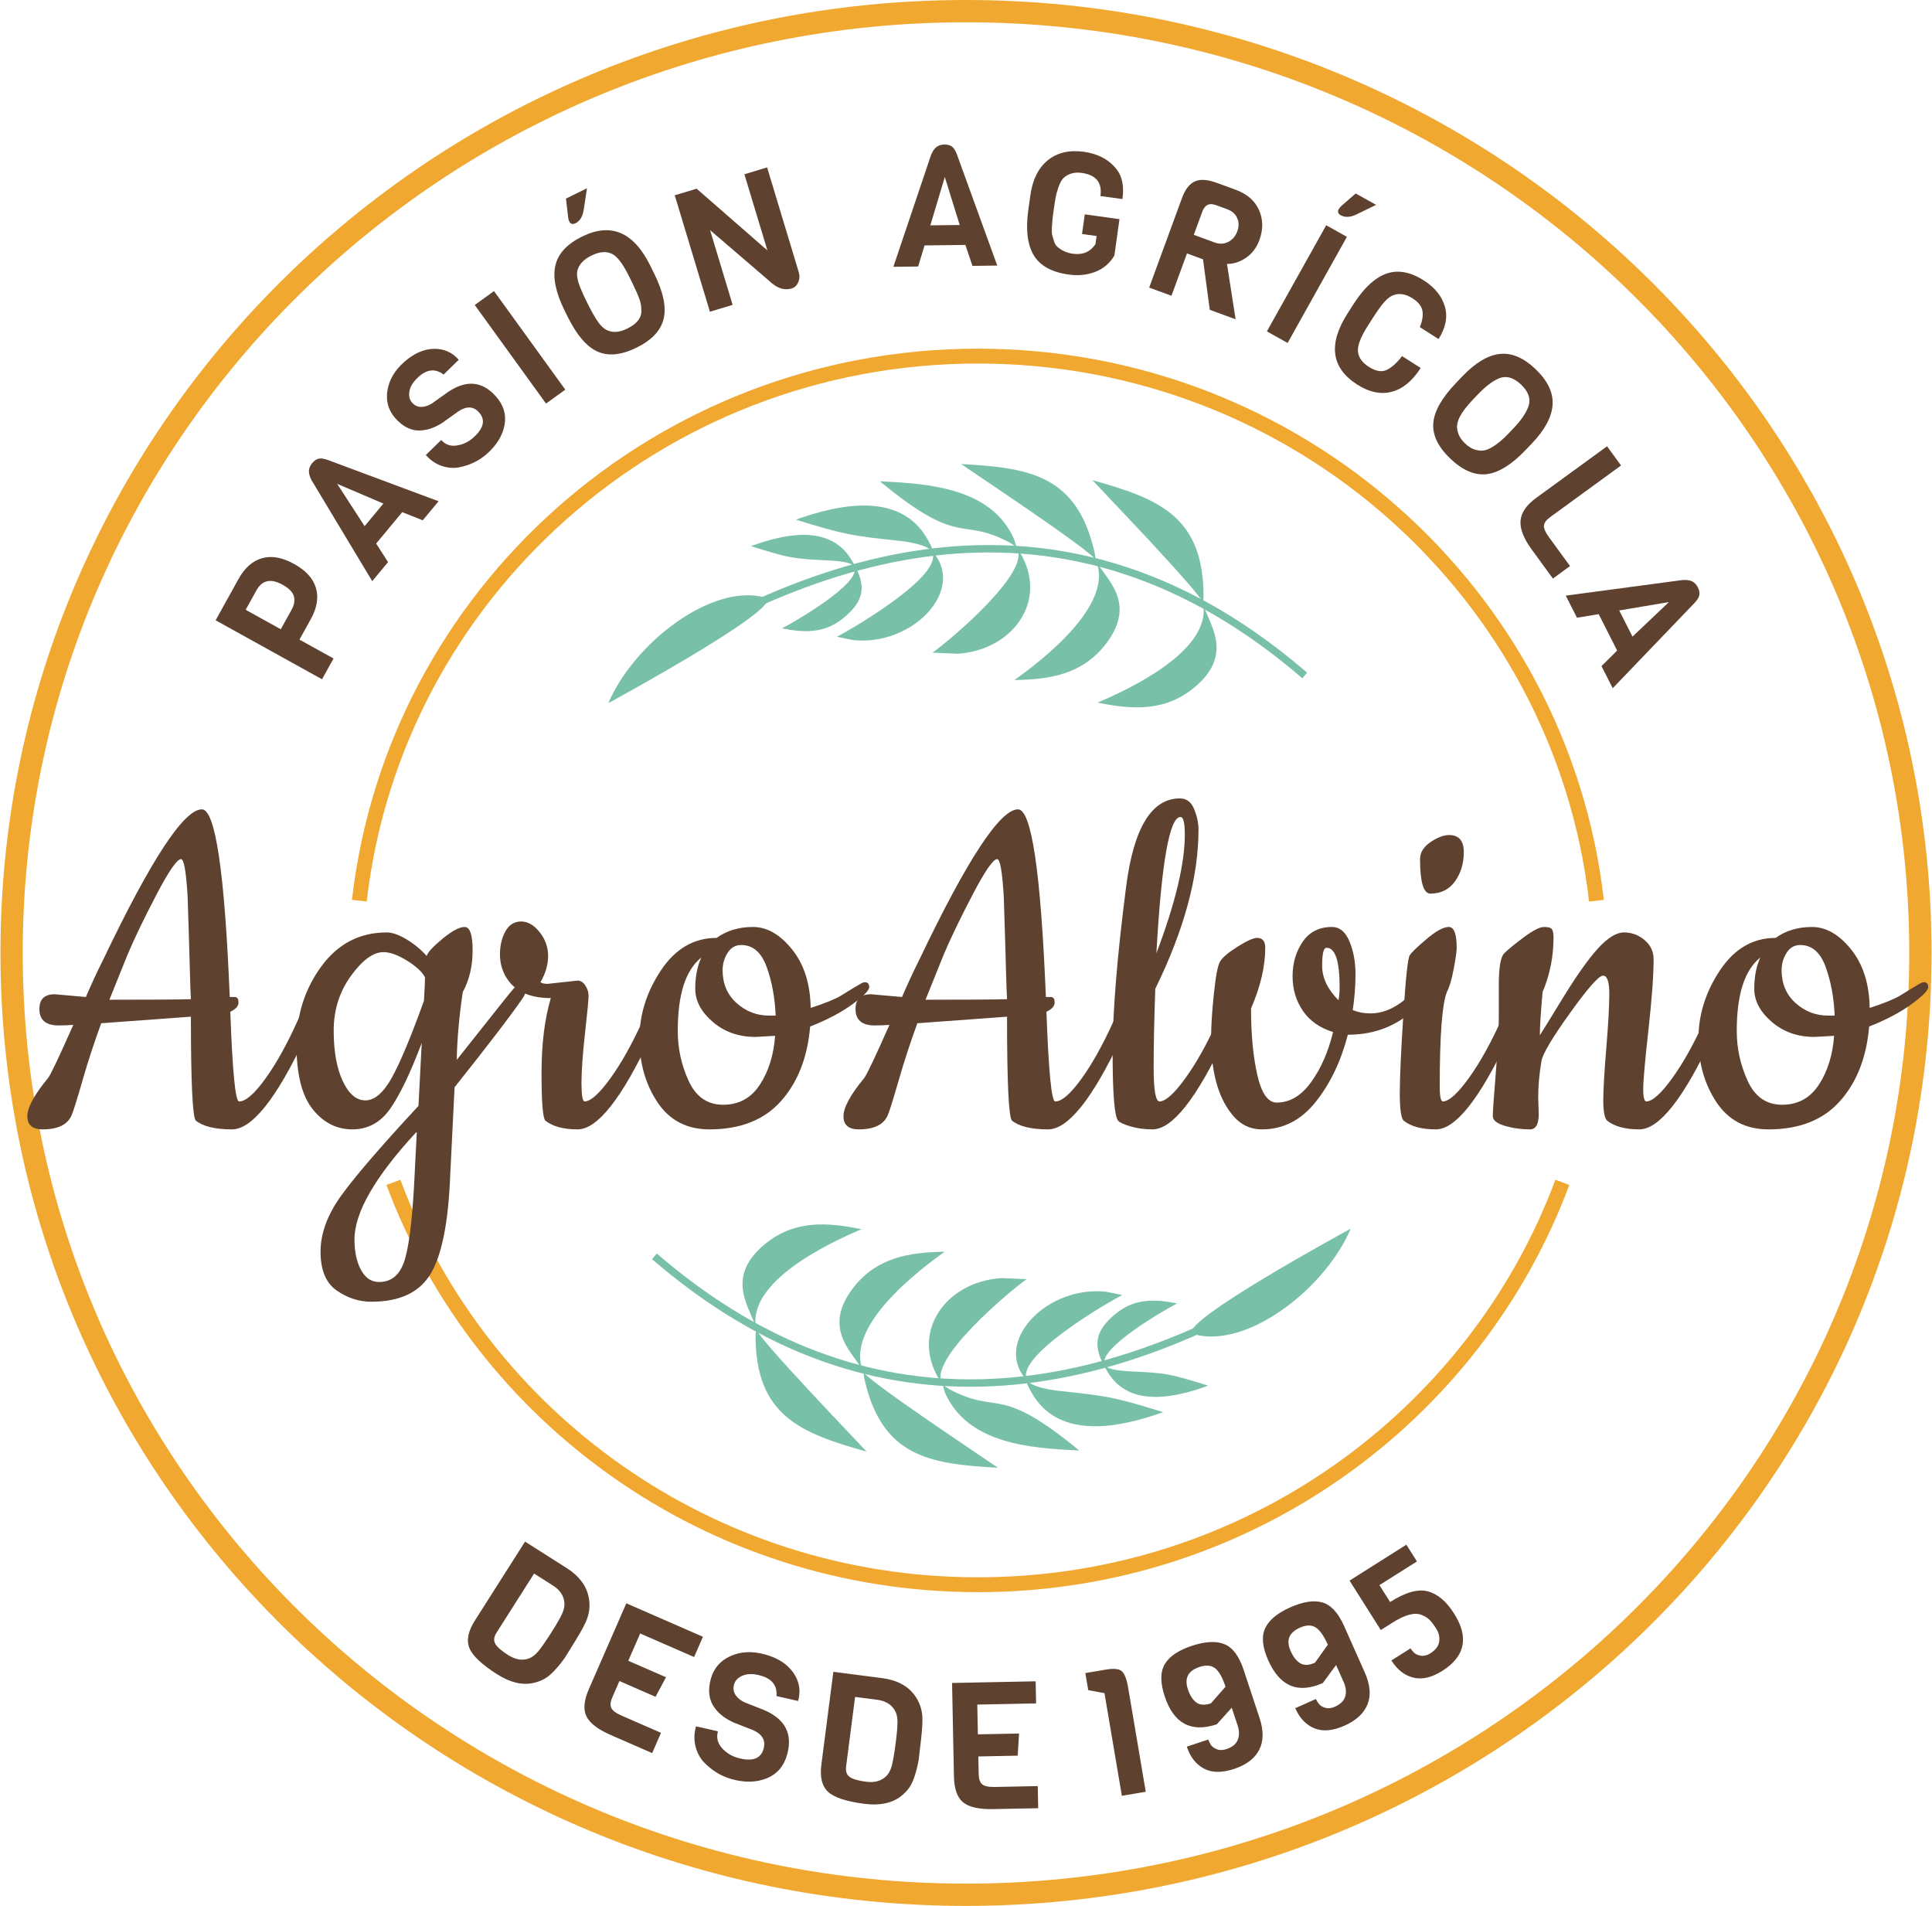 <?xml version="1.0" encoding="UTF-8"?>
<!DOCTYPE svg PUBLIC "-//W3C//DTD SVG 1.1//EN" "http://www.w3.org/Graphics/SVG/1.1/DTD/svg11.dtd">
<!-- Creator: CorelDRAW -->
<svg xmlns="http://www.w3.org/2000/svg" xml:space="preserve" width="953px" height="940px" version="1.1" style="shape-rendering:geometricPrecision; text-rendering:geometricPrecision; image-rendering:optimizeQuality; fill-rule:evenodd; clip-rule:evenodd"
viewBox="0 0 908500 896530"
 xmlns:xlink="http://www.w3.org/1999/xlink"
 xmlns:xodm="http://www.corel.com/coreldraw/odm/2003">
 <defs>
  <style type="text/css">
   <![CDATA[
    .str0 {stroke:#F0A830;stroke-width:6990;stroke-miterlimit:22.926}
    .str1 {stroke:#F0A830;stroke-width:10480;stroke-miterlimit:22.926}
    .fil2 {fill:none}
    .fil1 {fill:#78C0A8}
    .fil3 {fill:#5E412F;fill-rule:nonzero}
    .fil0 {fill:#78C0A8;fill-rule:nonzero}
   ]]>
  </style>
 </defs>
 <g id="Capa_x0020_1">
  <g id="_1728866322208">
   <g>
    <path class="fil0" d="M294290 316280c60360,-39930 117250,-59900 170650,-59900 53480,0 103410,20010 149780,60040l-2270 2630c-45710,-39460 -94880,-59190 -147510,-59190 -52710,0 -108960,19780 -168730,59320l-1920 -2900z"/>
    <g>
     <path class="fil1" d="M353070 256900c14570,-5330 36510,-10780 46970,5940 6550,10490 8440,18730 -4300,28530 -8690,6690 -18090,6220 -28020,4190 4910,-2550 38380,-21530 33820,-29180 -1230,-2070 -8820,-2600 -10780,-2690 -18410,-890 -19230,-1060 -37690,-6790z"/>
    </g>
    <path class="fil2" d="M353070 256900c59770,-2930 55930,17440 39190,29740 -6890,5080 -17910,8780 -24540,8920"/>
    <g>
     <path class="fil1" d="M374190 244430c19520,-6930 49170,-13830 62080,9430 4330,7810 -560,1180 4090,8050 11860,17590 -12180,41810 -38870,39230l-8000 -1590c5450,-2790 50780,-28720 44740,-40040 -1730,-3240 -11650,-4700 -14750,-5030 -23240,-2530 -25720,-2770 -49290,-10050z"/>
    </g>
    <path class="fil2" d="M374190 244430c78670,-3850 73630,27180 51600,43380 -9080,6680 -23590,11560 -32300,11740"/>
    <g>
     <path class="fil1" d="M413760 226410c22670,1070 52490,2950 63170,27330l1050 3650c16370,22940 -330,48190 -27420,50110l-12060 -490c7970,-5710 47370,-38540 39480,-49620l-2950 -2050c-24050,-12800 -22630,2960 -61270,-28930z"/>
    </g>
    <path class="fil2" d="M413760 226410c9170,3500 19160,7520 27270,10300 31530,10820 51370,19520 30900,51590 -5340,8360 -18580,15450 -33430,18710"/>
    <g>
     <path class="fil1" d="M451970 218280c32180,1760 54760,5140 62910,42230l340 2850c3700,8190 20320,19550 4740,39650 -11070,14290 -26380,16610 -42930,16880 12480,-8920 47630,-35630 38190,-56530 -1930,-4260 -57690,-41150 -63250,-45080z"/>
    </g>
    <path class="fil2" d="M451970 218280c9180,3500 30550,9590 37190,15010 30140,24550 40300,50350 21300,67890 -7290,6730 -18580,15450 -33430,18710"/>
    <g>
     <path class="fil1" d="M513740 225870c31040,8700 52350,16900 52260,54880l-300 2850c1840,8800 15610,23500 -3970,39740 -13900,11540 -29360,10490 -45570,7160 14120,-6000 54220,-24440 49540,-46900 -950,-4570 -47380,-52680 -51960,-57730z"/>
    </g>
    <path class="fil2" d="M513740 225870c8200,5410 27740,16000 33050,22720 24090,30510 28410,57900 6060,70900 -8570,4980 -21490,11050 -36690,11010"/>
    <g>
     <path class="fil1" d="M285990 330740c12100,-28370 48700,-56430 73460,-49730 260,60 670,120 950,500 40,260 10,310 170,490 60,-30 20,-100 0,-260 20,-130 70,-350 200,-70 3130,6470 -68750,45790 -74780,49070z"/>
    </g>
    <path class="fil2" d="M285990 330740c2020,-6250 12420,-13120 20250,-19760 4530,-3850 20390,-13740 24620,-15850 19880,-9910 30770,-12870 29710,-13390"/>
   </g>
   <g>
    <path class="fil0" d="M626950 592420c-60370,39930 -117250,59900 -170650,59900 -53480,0 -103410,-20010 -149780,-60040l2270 -2620c45710,39450 94880,59180 147510,59180 52710,0 108950,-19780 168730,-59320l1920 2900z"/>
    <g>
     <path class="fil1" d="M568170 651810c-14570,5320 -36520,10770 -46970,-5950 -6550,-10490 -8440,-18730 4290,-28530 8700,-6680 18090,-6220 28020,-4190 -4910,2550 -38370,21530 -33820,29180 1230,2070 8830,2600 10790,2700 18410,880 19220,1050 37690,6790z"/>
    </g>
    <path class="fil2" d="M568170 651810c-59770,2920 -55940,-17440 -39200,-29750 6900,-5080 17920,-8780 24540,-8920"/>
    <g>
     <path class="fil1" d="M547040 664270c-19510,6930 -49160,13830 -62070,-9430 -4340,-7800 550,-1180 -4090,-8050 -11870,-17590 12180,-41810 38870,-39230l8000 1590c-5460,2800 -50780,28720 -44740,40040 1730,3240 11640,4700 14740,5030 23240,2530 25730,2770 49290,10050z"/>
    </g>
    <path class="fil2" d="M547040 664270c-78670,3850 -73620,-27180 -51590,-43380 9080,-6680 23580,-11550 32300,-11740"/>
    <g>
     <path class="fil1" d="M507480 682290c-22680,-1070 -52500,-2950 -63180,-27320l-1040 -3660c-16370,-22940 320,-48190 27410,-50110l12070 500c-7970,5700 -47380,38530 -39480,49610l2950 2050c24040,12800 22620,-2960 61270,28930z"/>
    </g>
    <path class="fil2" d="M507480 682290c-9180,-3500 -19160,-7520 -27280,-10300 -31530,-10820 -51370,-19520 -30890,-51590 5340,-8360 18580,-15450 33430,-18700"/>
    <g>
     <path class="fil1" d="M469270 690420c-32180,-1760 -54770,-5140 -62920,-42230l-330 -2850c-3700,-8190 -20330,-19550 -4750,-39650 11070,-14290 26390,-16610 42940,-16880 -12480,8920 -47630,35630 -38190,56530 1920,4260 57680,41150 63250,45080z"/>
    </g>
    <path class="fil2" d="M469270 690420c-9180,-3500 -30550,-9590 -37190,-15000 -30140,-24560 -40300,-50360 -21300,-67900 7290,-6730 18580,-15450 33430,-18710"/>
    <g>
     <path class="fil1" d="M407490 682830c-31030,-8700 -52340,-16900 -52250,-54880l290 -2850c-1830,-8800 -15600,-23490 3970,-39740 13910,-11540 29360,-10490 45580,-7150 -14120,5990 -54230,24440 -49550,46890 950,4570 47380,52680 51960,57730z"/>
    </g>
    <path class="fil2" d="M407490 682830c-8200,-5410 -27730,-15990 -33050,-22720 -24090,-30510 -28410,-57900 -6060,-70890 8580,-4990 21490,-11060 36700,-11010"/>
    <g>
     <path class="fil1" d="M635240 577970c-12090,28360 -48690,56420 -73460,49730 -250,-70 -660,-130 -950,-500 -30,-270 0,-320 -160,-500 -60,30 -30,100 -10,260 -10,130 -60,350 -190,80 -3130,-6480 68740,-45800 74770,-49070z"/>
    </g>
    <path class="fil2" d="M635240 577970c-2020,6240 -12420,13110 -20240,19750 -4540,3850 -20400,13740 -24630,15850 -19870,9920 -30760,12870 -29710,13390"/>
   </g>
   <g>
    <path class="fil2 str0" d="M734810 556170c-41160,110470 -148740,189270 -274970,189270 -126230,0 -233810,-78800 -274970,-189270"/>
    <path class="fil2 str0" d="M750850 423680c-16510,-144150 -140500,-256170 -291010,-256170 -150510,0 -274500,112020 -291000,256170"/>
   </g>
   <path class="fil2 str1" d="M454250 5240c247980,0 449010,198350 449010,443020 0,244680 -201030,443020 -449010,443020 -247980,0 -449010,-198340 -449010,-443020 0,-244670 201030,-443020 449010,-443020z"/>
   <path class="fil3" d="M123060 262580c4490,-1290 9520,-390 15090,2700 5580,3100 9010,6880 10290,11370 1290,4470 470,9340 -2430,14590l-5340 9630 16030 8880 -5410 9780 -50060 -27750 10750 -19400c2910,-5250 6610,-8520 11080,-9800zm9670 12470c-5530,-3060 -9640,-2170 -12300,2650l-5070 9140 16520 9150 5060 -9130c1310,-2340 1660,-4480 1090,-6430 -570,-1950 -2340,-3730 -5300,-5380z"/>
   <path id="_1" class="fil3" d="M206120 235790l-7450 8960 -9650 -3840 -12270 14770 5600 8730 -7440 8960 -28600 -47570c-880,-1780 -1270,-3280 -1180,-4480 100,-1210 610,-2380 1530,-3490 930,-1100 1920,-1800 2980,-2070 1060,-260 2560,-50 4470,640l52010 19390zm-25970 1090l-21740 -9280 12910 19910 8830 -10630z"/>
   <path id="_2" class="fil3" d="M233160 186540c3580,4040 4900,8530 3970,13470 -920,4930 -3700,9430 -8320,13510 -3640,3240 -8060,5350 -13240,6360 -2610,440 -5310,190 -8070,-750 -2760,-950 -5240,-2650 -7390,-5100l7250 -7060c1930,2160 4330,3030 7250,2600 2900,-430 5480,-1630 7740,-3610 5010,-4430 5960,-8420 2830,-11950 -2560,-2900 -5760,-3090 -9630,-600l-7620 5450c-3960,2560 -7820,3780 -11610,3620 -3780,-170 -7300,-2090 -10570,-5780 -3260,-3690 -4490,-8040 -3700,-13030 810,-5000 3440,-9470 7920,-13430 4470,-3960 9080,-6000 13810,-6150 4730,-140 8680,1570 11830,5140l-7140 6960c-3770,-2890 -7660,-2560 -11670,980 -2440,2170 -3910,4390 -4360,6660 -460,2260 -60,4110 1190,5540 1260,1410 2750,2100 4480,2040 1730,-80 3430,-660 5080,-1770l7510 -5340c8580,-5730 16070,-4990 22460,2240z"/>
   <polygon id="_3" class="fil3" points="265730,183290 256670,189840 223140,143470 232190,136920 "/>
   <path id="_4" class="fil3" d="M305710 124950l1920 3890c4240,8610 5700,15650 4370,21140 -1330,5500 -5560,10010 -12730,13540 -7160,3520 -13290,4140 -18390,1850 -5110,-2290 -9810,-7810 -14120,-16560l-1360 -2730c-4160,-8470 -5620,-15500 -4350,-21110 1260,-5620 5450,-10170 12570,-13690 13590,-6700 24290,-2140 32090,13670zm-8310 8400l-1710 -3460c-2960,-6010 -5720,-9550 -8280,-10620 -2600,-1150 -5730,-840 -9390,960 -3650,1800 -5840,4130 -6580,7000 -510,2120 50,5060 1680,8860 500,1250 1260,2930 2300,5050l1320 2660c2560,5070 4660,8360 6310,9880 3110,2940 7080,3230 11890,860 4180,-2060 6370,-4640 6590,-7720 50,-2180 -220,-4140 -830,-5870 -780,-2180 -1890,-4720 -3300,-7600zm-21460 -44800l-1570 10280c-490,3100 -1770,5170 -3850,6190 -1330,660 -2330,370 -2930,-870 -240,-490 -410,-1060 -500,-1740l-1030 -8990 9880 -4870z"/>
   <path id="_5" class="fil3" d="M360680 78750l14870 49210c510,1700 440,3290 -220,4810 -660,1520 -1680,2480 -3070,2910 -3540,1070 -7050,-120 -10560,-3530l-27850 -23900 10610 35150 -10690 3230 -16540 -54770 10300 -3100 33300 29050 -10840 -35840 10690 -3220z"/>
   <path id="_6" class="fil3" d="M468950 124920l-11660 150 -3330 -9860 -19210 230 -3020 9920 -11650 140 17730 -52620c780,-1830 1650,-3090 2640,-3810 990,-700 2200,-1070 3650,-1080 1450,-20 2610,290 3500,930 890,620 1700,1900 2420,3830l18930 52170zm-17660 -19080l-7010 -22580 -6810 22750 13820 -170z"/>
   <path id="_7" class="fil3" d="M483550 98840l990 -7010c1020,-7380 3760,-12860 8210,-16460 4450,-3590 10100,-4910 16940,-3970 6840,960 12050,3790 15610,8500 2500,3340 3360,7910 2540,13740l-10340 -1430c880,-6310 -2050,-9940 -8780,-10880 -2030,-280 -3780,-130 -5300,430 -1520,580 -2690,1320 -3520,2230 -830,910 -1560,2330 -2210,4240 -650,1910 -1090,3520 -1320,4850 -240,1310 -510,3090 -830,5320 -300,2220 -500,3720 -580,4500 -80,780 -170,2040 -280,3780 -120,1740 -80,3000 110,3790 190,770 490,1790 880,3040 400,1240 980,2150 1770,2750 1980,1690 4350,2720 7110,3100 4610,650 8150,-860 10610,-4520l530 -3820 -6850 -960 1290 -9230 16320 2270 -2390 17110c-2180,3650 -5190,6210 -9020,7670 -3830,1470 -7990,1890 -12500,1260 -8010,-1110 -13500,-4160 -16460,-9140 -2950,-4990 -3790,-12040 -2530,-21160z"/>
   <path id="_8" class="fil3" d="M581090 150190l-12150 -4460 -3190 -23750 -7540 -2770 -7300 19920 -10480 -3850 15450 -42170c1480,-4030 3490,-6610 6020,-7770 2530,-1160 5990,-930 10370,680l8890 3260c5340,1960 8990,5140 10940,9530 1950,4400 2020,9080 190,14070 -1330,3610 -3420,6400 -6270,8350 -2850,1960 -5860,2920 -8990,2920l4060 26040zm-9790 -36110c2220,810 4330,710 6330,-290 1990,-1010 3400,-2660 4240,-4950 840,-2290 820,-4390 -50,-6310 -850,-1920 -2450,-3300 -4760,-4140l-5210 -1910c-3120,-1140 -5250,-130 -6420,3040l-4010 10940 9880 3620z"/>
   <path id="_9" class="fil3" d="M605560 161320l-9750 -5440 27900 -49920 9740 5450 -27890 49910zm41630 -64950l-9340 4540c-2840,1340 -5270,1460 -7280,330 -1310,-720 -1630,-1700 -940,-2900 250,-470 640,-940 1140,-1400l6810 -5930 9610 5360z"/>
   <path id="_10" class="fil3" d="M659430 167520l8730 5580c-3920,6130 -8470,9860 -13640,11200 -5170,1330 -10550,210 -16150,-3350 -12320,-7870 -13850,-19050 -4590,-33540l2590 -4060c7300,-11410 15020,-16550 23180,-15400 3230,400 6610,1740 10130,3990 5140,3290 8430,7360 9850,12250 1420,4880 430,9990 -2960,15300l-8810 -5610c1210,-2980 1610,-5560 1210,-7710 -390,-2170 -1960,-4110 -4650,-5840 -3160,-2020 -6150,-2530 -8940,-1510 -1990,700 -4150,2690 -6490,5960 -770,1020 -1760,2450 -2940,4310l-2680 4190c-3310,5190 -4850,9190 -4630,12020 280,2840 1990,5270 5120,7260 3140,2020 5870,2530 8170,1550 2310,-970 4800,-3160 7500,-6590z"/>
   <path id="_11" class="fil3" d="M720500 208570l-3000 3130c-6620,6920 -12730,10700 -18340,11350 -5610,630 -11300,-1820 -17070,-7330 -5760,-5510 -8430,-11070 -8000,-16650 410,-5600 3990,-11920 10730,-18960l2890 -3030c6140,-6420 12010,-9950 17620,-10580 5610,-630 11260,1760 16910,7180 5670,5420 8330,10990 7970,16720 -370,5720 -3610,11770 -9710,18170zm-10900 -4760l2050 -2150c3560,-3710 5930,-7120 7100,-10210 1370,-3590 260,-7080 -3290,-10490 -3600,-3440 -7170,-4410 -10700,-2880 -2890,1220 -6160,3770 -9820,7590l-2060 2150c-4760,4990 -7300,9030 -7570,12100 -150,1260 50,2650 610,4190 560,1540 1600,3020 3080,4450 1490,1430 3010,2390 4520,2880 1530,490 2940,650 4220,470 1290,-180 2650,-720 4110,-1620 2350,-1380 4940,-3540 7750,-6480z"/>
   <path id="_12" class="fil3" d="M730360 272150l-10040 -13780c-3780,-5200 -5510,-9690 -5180,-13470 330,-3790 2760,-7340 7310,-10650l33390 -24310 6580 9020 -33390 24320c-1820,1330 -2770,2660 -2880,3980 -90,1330 660,3080 2230,5240l10040 13770 -8060 5880z"/>
   <path id="_13" class="fil3" d="M758510 323730l-5280 -10390 7350 -7330 -8670 -17120 -10220 1680 -5270 -10390 54980 -7350c1980,-100 3510,120 4580,690 1070,570 1930,1500 2580,2780 640,1300 890,2480 710,3550 -160,1090 -950,2370 -2360,3860l-38400 40020zm9300 -24260l17140 -16260 -23390 3940 6250 12320z"/>
   <path class="fil3" d="M268930 774290l-3390 5500c-2380,3320 -4650,5960 -6810,7900 -2160,1930 -4820,3260 -7980,3960 -5250,1170 -10940,-190 -17080,-4090 -7220,-4590 -11560,-8690 -13040,-12310 -1470,-3620 -620,-7930 2560,-12940l23610 -37150 19610 12460c5660,3590 9070,8020 10240,13260 950,4250 470,8390 -1420,12410 -1350,2850 -3450,6520 -6300,11000zm-20550 5920c1580,-510 3110,-1640 4590,-3390 1470,-1750 3500,-4650 6080,-8710 2580,-4050 4310,-7070 5210,-9060 890,-1980 1240,-3790 1030,-5450 -380,-3160 -2170,-5750 -5380,-7790l-8850 -5620 -17720 27880c-1200,1890 -1390,3590 -560,5110 820,1520 2870,3320 6150,5400 3280,2080 6430,2630 9450,1630zm58220 44430l-19370 -8460c-6150,-2680 -10000,-5630 -11560,-8840 -1550,-3210 -1160,-7510 1190,-12880l17590 -40280 36040 15740 -4160 9530 -25360 -11070 -5610 12830 17760 7750 -4930 9200 -16990 -7420 -3320 7610c-940,2150 -1100,3850 -480,5100 610,1240 2200,2420 4760,3540l18600 8120 -4160 9530zm63510 690c-1510,5440 -4690,9150 -9530,11150 -4850,1990 -10370,2130 -16560,410 -4900,-1360 -9270,-4020 -13100,-7980 -1880,-2030 -3190,-4530 -3940,-7490 -740,-2960 -660,-6090 250,-9370l10320 2340c-810,2900 -190,5510 1840,7810 2030,2310 4550,3880 7570,4710 6730,1870 10760,430 12070,-4310 1080,-3880 -580,-6800 -4960,-8770l-9110 -3570c-4490,-2000 -7750,-4700 -9760,-8100 -2020,-3400 -2340,-7580 -970,-12540 1380,-4950 4480,-8500 9310,-10650 4830,-2140 10240,-2380 16250,-710 6010,1660 10420,4530 13240,8590 2820,4060 3570,8480 2240,13280l-10160 -2300c390,-4940 -2120,-8150 -7500,-9650 -3290,-910 -6060,-920 -8300,-40 -2250,890 -3640,2290 -4170,4200 -530,1910 -270,3610 770,5090 1040,1470 2520,2620 4440,3450l8940 3520c9900,4250 13510,11230 10820,20930zm62610 -3790l-750 6410c-740,4020 -1680,7370 -2820,10040 -1130,2670 -2980,5000 -5550,6980 -4260,3280 -9990,4460 -17200,3530 -8480,-1100 -14160,-2980 -17030,-5630 -2870,-2650 -3920,-6920 -3160,-12800l5640 -43660 23030 2980c6660,860 11630,3420 14910,7670 2660,3450 3980,7390 3970,11840 -20,3160 -360,7370 -1040,12640zm-16110 14070c1220,-1140 2120,-2810 2720,-5020 590,-2210 1200,-5690 1810,-10460 620,-4770 910,-8240 880,-10410 -20,-2180 -480,-3970 -1370,-5380 -1680,-2700 -4410,-4290 -8180,-4780l-10400 -1340 -4230 32770c-290,2210 270,3840 1660,4860 1390,1020 4010,1790 7860,2280 3850,500 6940,-340 9250,-2520zm71600 14960l-21120 420c-6710,130 -11440,-930 -14200,-3200 -2760,-2260 -4190,-6330 -4310,-12200l-880 -43930 39320 -790 210 10400 -27670 550 280 14000 19370 -380 -630 10410 -18530 370 160 8300c50,2350 620,3960 1700,4830 1070,870 3010,1280 5810,1230l20290 -410 200 10400zm50610 -7740l-11240 1910 -8180 -48290 -7640 -1430 -1360 -8020 9760 -1650c3640,-610 6110,-350 7400,790 1300,1140 2280,3670 2950,7580l8310 49110zm46010 -57440l7510 22690c1990,5990 1930,11020 -180,15070 -2100,4050 -6020,7030 -11750,8930 -5730,1900 -10470,1850 -14220,-150 -3760,-1990 -6440,-5430 -8060,-10320l10110 -3340c300,900 710,1750 1240,2540 530,800 1440,1470 2740,2010 1300,540 2800,530 4500,-30 2810,-930 4610,-2400 5390,-4390 780,-2000 760,-4240 -70,-6740l-2770 -8360 -7040 7810c-12100,4010 -20270,-380 -24500,-13170 -2130,-6420 -2120,-11460 30,-15120 2140,-3650 6390,-6530 12730,-8630 6340,-2100 11450,-2360 15330,-790 3880,1570 6880,5570 9010,11990zm-20740 -1260c-5360,1770 -7180,5260 -5460,10460 970,2920 2290,5000 3970,6240 1680,1240 3970,1380 6890,410l6860 -7830c-1440,-4360 -3080,-7240 -4900,-8670 -1830,-1430 -4280,-1630 -7360,-610zm68030 -19290l9720 21830c2570,5770 3010,10780 1320,15020 -1700,4240 -5300,7590 -10820,10050 -5510,2450 -10240,2870 -14170,1260 -3930,-1620 -6940,-4770 -9030,-9470l9730 -4330c380,860 880,1670 1480,2410 610,740 1580,1320 2930,1730 1340,410 2830,250 4470,-480 2700,-1210 4350,-2840 4930,-4900 580,-2070 340,-4300 -730,-6700l-3590 -8040 -6230 8460c-11650,5190 -20210,1630 -25690,-10680 -2750,-6180 -3240,-11190 -1460,-15050 1770,-3850 5710,-7130 11810,-9850 6100,-2710 11160,-3480 15180,-2300 4010,1180 7390,4860 10150,11040zm-20760 800c-5160,2290 -6620,5940 -4400,10950 1250,2810 2770,4750 4570,5820 1790,1070 4090,970 6900,-280l6050 -8470c-1870,-4190 -3780,-6900 -5740,-8140 -1960,-1240 -4420,-1200 -7380,120zm23340 -22130l26720 -16900 4980 7870 -17650 11160 5020 7940c7270,-4600 13210,-6270 17810,-5010 4600,1250 8710,4740 12320,10460 7050,11150 5190,20140 -5580,26950 -4970,3130 -9510,4190 -13630,3160 -4130,-1030 -7560,-3720 -10310,-8070l9000 -5690c510,800 1110,1530 1820,2170 710,650 1750,1080 3150,1290 1390,210 2840,-160 4350,-1120 2500,-1580 3890,-3440 4170,-5560 280,-2130 -180,-4140 -1380,-6030 -1190,-1890 -2260,-3290 -3210,-4220 -950,-920 -2200,-1680 -3770,-2280 -3200,-1280 -7750,-60 -13650,3680l-5460 3450 -14700 -23250z"/>
   <path class="fil3" d="M112250 518130c3090,0 7200,-3560 12350,-10680 5150,-7120 10250,-16300 15310,-27540 5060,-11230 8150,-16850 9270,-16850 1110,0 1670,680 1670,2060 0,4800 -2490,12430 -7460,22900 -13560,28820 -25050,43230 -34490,43230 -7890,0 -13550,-1370 -16980,-4110 -1550,-1550 -2320,-17850 -2320,-48900l-42200 3090c-3260,8920 -6180,17840 -8750,26760 -2580,8920 -4290,14410 -5150,16470 -1890,4460 -6430,6690 -13640,6690 -4800,0 -7210,-2050 -7210,-6170 0,-4120 3260,-10130 9780,-18020 1200,-1540 5150,-9860 11840,-24960 -2400,170 -4720,260 -6950,260 -6000,0 -9000,-2580 -9000,-7720 0,-4630 2400,-6950 7200,-6950 350,0 5230,430 14670,1290 2570,-6010 5320,-11930 8240,-17760 22470,-47010 37910,-70510 46320,-70510 6350,0 10720,29420 13120,88270l2320 0c1200,0 1800,850 1800,2570 0,1720 -1290,3170 -3860,4370 1030,28140 2400,42210 4120,42210zm-60990 -47870c20070,0 32850,-80 38340,-250 -170,-2750 -340,-7550 -510,-14420 -170,-6860 -350,-12820 -520,-17880 -170,-5060 -340,-10340 -510,-15830 -690,-11840 -1720,-17760 -3090,-17760 -1890,0 -5750,5580 -11580,16730 -5840,11150 -10380,20590 -13640,28310 -4460,11150 -7290,18190 -8490,21100z"/>
   <path id="_1_0" class="fil3" d="M198200 490590c-5320,14070 -10250,24360 -14800,30890 -4540,6510 -10510,9770 -17880,9770 -7380,0 -13600,-3170 -18660,-9520 -5060,-6350 -7590,-16470 -7590,-30360 0,-13900 3900,-26170 11710,-36810 7800,-10630 18050,-15950 30750,-15950 2570,0 5660,1070 9260,3220 3610,2140 6780,4760 9530,7850 510,-1720 3000,-4420 7460,-8110 4460,-3690 7930,-5530 10420,-5530 2490,0 3730,3680 3730,11060 0,7380 -1540,13900 -4630,19560 -1710,11490 -2660,22130 -2830,31910 16810,-21270 25780,-32510 26890,-33710 1120,-1200 2110,-1800 2960,-1800 1720,0 2580,850 2580,2570 0,1030 -350,2150 -1030,3350 -5490,8060 -16300,22210 -32430,42460 -1030,20410 -1710,34310 -2060,41690 -860,21790 -3900,37100 -9130,45940 -5240,8830 -14540,13250 -27930,13250 -5830,0 -11280,-1760 -16340,-5280 -5060,-3510 -7590,-9610 -7590,-18270 0,-8660 3300,-17540 9910,-26630 6600,-9100 18660,-23080 36160,-41950l1540 -29600zm-18010 -42720c-4810,0 -9910,3740 -15320,11200 -5400,7460 -8100,16040 -8100,25730 0,9700 1410,17590 4240,23680 2830,6090 6400,9130 10680,9130 4290,0 8410,-3510 12360,-10550 3940,-7030 9000,-19130 15180,-36280 340,-5840 510,-9520 510,-11070 -1370,-2570 -4200,-5190 -8490,-7850 -4290,-2660 -7980,-3990 -11060,-3990zm15690 84410c-19550,21110 -29330,38010 -29330,50700 0,5830 1030,10640 3090,14410 2050,3780 4880,5660 8490,5660 5490,0 9350,-3000 11580,-9000 2230,-6010 3860,-18190 4890,-36550l1280 -25220z"/>
   <path id="_2_1" class="fil3" d="M257390 462800l14150 -1540c1380,0 2580,770 3610,2310 1030,1550 1540,3180 1540,4890 0,1720 -560,7550 -1670,17500 -1120,9950 -1670,17800 -1670,23550 0,5750 510,8620 1540,8620 2920,-170 6950,-3820 12090,-10940 5150,-7120 10250,-16250 15320,-27410 5060,-11150 8150,-16720 9260,-16720 1120,0 1670,680 1670,2060 0,4800 -2480,12430 -7460,22900 -13550,28820 -24960,43230 -34230,43230 -6690,0 -11750,-1370 -15180,-4110 -1200,-1200 -1800,-8670 -1800,-22390 0,-13730 1460,-25480 4370,-35260 -9950,0 -16900,-3170 -20840,-9520 -2060,-3260 -3090,-6950 -3090,-11070 0,-4110 860,-7720 2570,-10810 1720,-3080 4160,-4630 7340,-4630 3170,0 6090,1670 8750,5020 2660,3350 3990,7080 3990,11200 0,4110 -1200,8230 -3610,12350 690,510 1810,770 3350,770z"/>
   <path id="_3_2" class="fil3" d="M381170 474120c6870,-2230 11630,-4160 14290,-5790 2660,-1630 4670,-2870 6040,-3730l3090 -1800c860,-510 1550,-770 2060,-770 1370,0 2060,770 2060,2310 0,1550 -2660,4250 -7980,8110 -5320,3860 -11920,7330 -19810,10420 -1200,14410 -5750,26080 -13640,35000 -7900,8920 -19130,13380 -33720,13380 -10630,0 -18780,-4240 -24440,-12730 -5670,-8500 -8500,-18450 -8500,-29860 0,-11410 3390,-22170 10170,-32290 6780,-10130 15480,-15190 26120,-15190 4800,-3430 10510,-5140 17110,-5140 6610,0 12740,3510 18400,10550 5660,7030 8580,16210 8750,27530zm-16720 13130l-9270 510c-7890,0 -14580,-2360 -20070,-7070 -5490,-4720 -8240,-9910 -8240,-15570 0,-5670 950,-10560 2830,-14670 -7370,5830 -11060,17330 -11060,34480 0,8240 1710,16090 5150,23550 3430,7460 8830,11190 16210,11190 7380,0 13120,-3130 17240,-9390 4120,-6260 6520,-13940 7210,-23030zm-15960 -42720c-2740,0 -4890,1240 -6430,3730 -1550,2490 -2320,5190 -2320,8110 0,6340 2190,11490 6560,15440 4380,3940 9480,5920 15310,5920l3090 0c-340,-8410 -1750,-16050 -4240,-22910 -2490,-6860 -6480,-10290 -11970,-10290z"/>
   <path id="_4_3" class="fil3" d="M496210 518130c3090,0 7200,-3560 12350,-10680 5150,-7120 10250,-16300 15310,-27540 5060,-11230 8150,-16850 9270,-16850 1110,0 1670,680 1670,2060 0,4800 -2490,12430 -7460,22900 -13560,28820 -25050,43230 -34490,43230 -7890,0 -13550,-1370 -16980,-4110 -1550,-1550 -2320,-17850 -2320,-48900l-42200 3090c-3260,8920 -6180,17840 -8750,26760 -2580,8920 -4290,14410 -5150,16470 -1890,4460 -6430,6690 -13640,6690 -4800,0 -7210,-2050 -7210,-6170 0,-4120 3260,-10130 9780,-18020 1200,-1540 5150,-9860 11840,-24960 -2400,170 -4720,260 -6950,260 -6000,0 -9000,-2580 -9000,-7720 0,-4630 2400,-6950 7200,-6950 340,0 5230,430 14670,1290 2570,-6010 5320,-11930 8240,-17760 22470,-47010 37910,-70510 46320,-70510 6350,0 10720,29420 13120,88270l2320 0c1200,0 1800,850 1800,2570 0,1720 -1290,3170 -3860,4370 1030,28140 2400,42210 4120,42210zm-60990 -47870c20070,0 32850,-80 38340,-250 -170,-2750 -340,-7550 -510,-14420 -180,-6860 -350,-12820 -520,-17880 -170,-5060 -340,-10340 -510,-15830 -690,-11840 -1720,-17760 -3090,-17760 -1890,0 -5750,5580 -11580,16730 -5840,11150 -10380,20590 -13640,28310 -4460,11150 -7290,18190 -8490,21100z"/>
   <path id="_5_4" class="fil3" d="M542010 531250c-3770,0 -7240,-470 -10420,-1410 -3170,-940 -5100,-1850 -5790,-2700 -1710,-2060 -2570,-12740 -2570,-32040 0,-19300 2140,-45510 6430,-78620 3600,-27280 12010,-40920 25220,-40920 3090,0 5320,1670 6690,5020 1380,3340 2060,6560 2060,9650 0,22300 -6780,47260 -20330,74890 -510,14240 -770,26630 -770,37180 0,10550 940,15830 2830,15830 2920,-170 6950,-3820 12090,-10940 5150,-7120 10260,-16250 15320,-27410 5060,-11150 8150,-16720 9260,-16720 1120,0 1670,680 1670,2060 0,4800 -2480,12430 -7460,22900 -13550,28820 -24960,43230 -34230,43230zm15190 -138710c0,-5490 -690,-8230 -2060,-8230 -5150,0 -8920,21360 -11320,64080 8920,-23510 13380,-42120 13380,-55850z"/>
   <path id="_6_5" class="fil3" d="M600430 518640c6180,0 11580,-3210 16210,-9650 4640,-6430 8070,-14280 10300,-23540 -6180,-1890 -10900,-5190 -14160,-9910 -3250,-4720 -4890,-10170 -4890,-16340 0,-6180 1590,-11580 4770,-16220 3170,-4630 7760,-6940 13760,-6940 3610,0 6350,2270 8240,6820 1890,4540 2830,9650 2830,15310 0,5660 -430,11320 -1290,16980 2580,1030 5320,1550 8240,1550 6690,0 13120,-3090 19300,-9270 3090,-3090 5190,-4630 6300,-4630 1120,0 1680,860 1680,2570 0,1720 -1120,3780 -3350,6180 -9090,10120 -20590,15180 -34480,15180 -3260,12530 -8320,23080 -15190,31660 -6860,8570 -15270,12860 -25220,12860 -5830,0 -10630,-2480 -14410,-7460 -6350,-8060 -9520,-19900 -9520,-35510 0,-5320 430,-12180 1290,-20590 860,-8410 1840,-13550 2960,-15440 1110,-1890 3860,-4200 8230,-6950 4380,-2740 7420,-4120 9140,-4120 2570,0 3860,1550 3860,4640 0,8740 -2230,18270 -6690,28560 0,12180 980,22600 2960,31270 1970,8660 5010,12990 9130,12990zm23420 -72820c-1370,0 -2060,2830 -2060,8490 0,5660 2580,11060 7720,16210 340,-2060 520,-4120 520,-6180 0,-12350 -2060,-18520 -6180,-18520z"/>
   <path id="_7_6" class="fil3" d="M667860 404120c0,-3080 1630,-5740 4880,-7970 3270,-2230 6180,-3350 8760,-3350 4630,0 6940,2660 6940,7980 0,5320 -1370,9910 -4110,13770 -2750,3860 -6610,5790 -11590,5790 -3250,0 -4880,-5410 -4880,-16220zm7460 127130c-6690,0 -11750,-1370 -15180,-4110 -1210,-1200 -1810,-5490 -1810,-12870 0,-7380 560,-19690 1680,-36930 1110,-17240 2100,-26550 2960,-27920 850,-1370 3510,-3950 7970,-7720 4470,-3780 7940,-5660 10430,-5660 2480,0 3730,3260 3730,9780 0,1710 -470,5060 -1420,10030 -940,4980 -2010,8580 -3210,10810 -2230,5660 -3350,20500 -3350,44520 0,4630 520,6950 1540,6950 2920,-170 6950,-3820 12100,-10940 5150,-7120 10250,-16250 15310,-27410 5060,-11150 8150,-16720 9270,-16720 1110,0 1670,680 1670,2060 0,4800 -2490,12430 -7460,22900 -13560,28820 -24970,43230 -34230,43230z"/>
   <path id="_8_7" class="fil3" d="M723440 516070l260 7980c0,4800 -1370,7200 -4120,7200 -4110,0 -8060,-550 -11840,-1670 -3770,-1110 -5660,-2660 -5660,-4630 0,-1970 470,-8750 1420,-20330 940,-11580 1410,-20290 1410,-26120l0 -15190c0,-8230 860,-13210 2580,-14920 1710,-1720 4760,-4200 9130,-7470 4380,-3250 7550,-4880 9520,-4880 1980,0 3220,340 3740,1030 510,680 770,1970 770,3850 0,9100 -1720,17680 -5150,25740 -860,9780 -1280,16560 -1280,20330 680,-1030 4280,-6860 10800,-17500 6520,-10640 12060,-18440 16600,-23420 4550,-4970 8620,-7460 12230,-7460 3600,0 6820,1200 9650,3600 2830,2400 4240,5410 4240,9010 0,7550 -810,18660 -2440,33330 -1630,14660 -2450,23930 -2450,27790 0,3860 520,5790 1550,5790 2910,-170 6950,-3820 12090,-10940 5150,-7120 10250,-16250 15310,-27410 5070,-11150 8150,-16720 9270,-16720 1110,0 1670,680 1670,2060 0,4800 -2490,12430 -7460,22900 -13550,28820 -24960,43230 -34230,43230 -6690,0 -11750,-1370 -15180,-4110 -1200,-1200 -1800,-4340 -1800,-9400 0,-5060 470,-13290 1410,-24700 950,-11410 1420,-19950 1420,-25610 0,-5660 -990,-8490 -2960,-8490 -1970,0 -7160,5880 -15570,17630 -8410,11750 -12870,19260 -13380,22520 -1030,6000 -1550,11660 -1550,16980z"/>
   <path id="_9_8" class="fil3" d="M879390 474120c6870,-2230 11630,-4160 14290,-5790 2660,-1630 4670,-2870 6050,-3730l3080 -1800c860,-510 1550,-770 2060,-770 1370,0 2060,770 2060,2310 0,1550 -2660,4250 -7980,8110 -5320,3860 -11920,7330 -19810,10420 -1200,14410 -5750,26080 -13640,35000 -7890,8920 -19130,13380 -33710,13380 -10640,0 -18790,-4240 -24450,-12730 -5660,-8500 -8490,-18450 -8490,-29860 0,-11410 3380,-22170 10160,-32290 6780,-10130 15480,-15190 26120,-15190 4810,-3430 10510,-5140 17120,-5140 6600,0 12730,3510 18400,10550 5660,7030 8570,16210 8740,27530zm-16720 13130l-9270 510c-7890,0 -14580,-2360 -20070,-7070 -5490,-4720 -8240,-9910 -8240,-15570 0,-5670 950,-10560 2840,-14670 -7380,5830 -11070,17330 -11070,34480 0,8240 1720,16090 5150,23550 3430,7460 8830,11190 16210,11190 7380,0 13120,-3130 17240,-9390 4120,-6260 6520,-13940 7210,-23030zm-15960 -42720c-2740,0 -4890,1240 -6430,3730 -1550,2490 -2320,5190 -2320,8110 0,6340 2190,11490 6560,15440 4380,3940 9480,5920 15320,5920l3080 0c-340,-8410 -1750,-16050 -4240,-22910 -2490,-6860 -6480,-10290 -11970,-10290z"/>
  </g>
 </g>
</svg>

